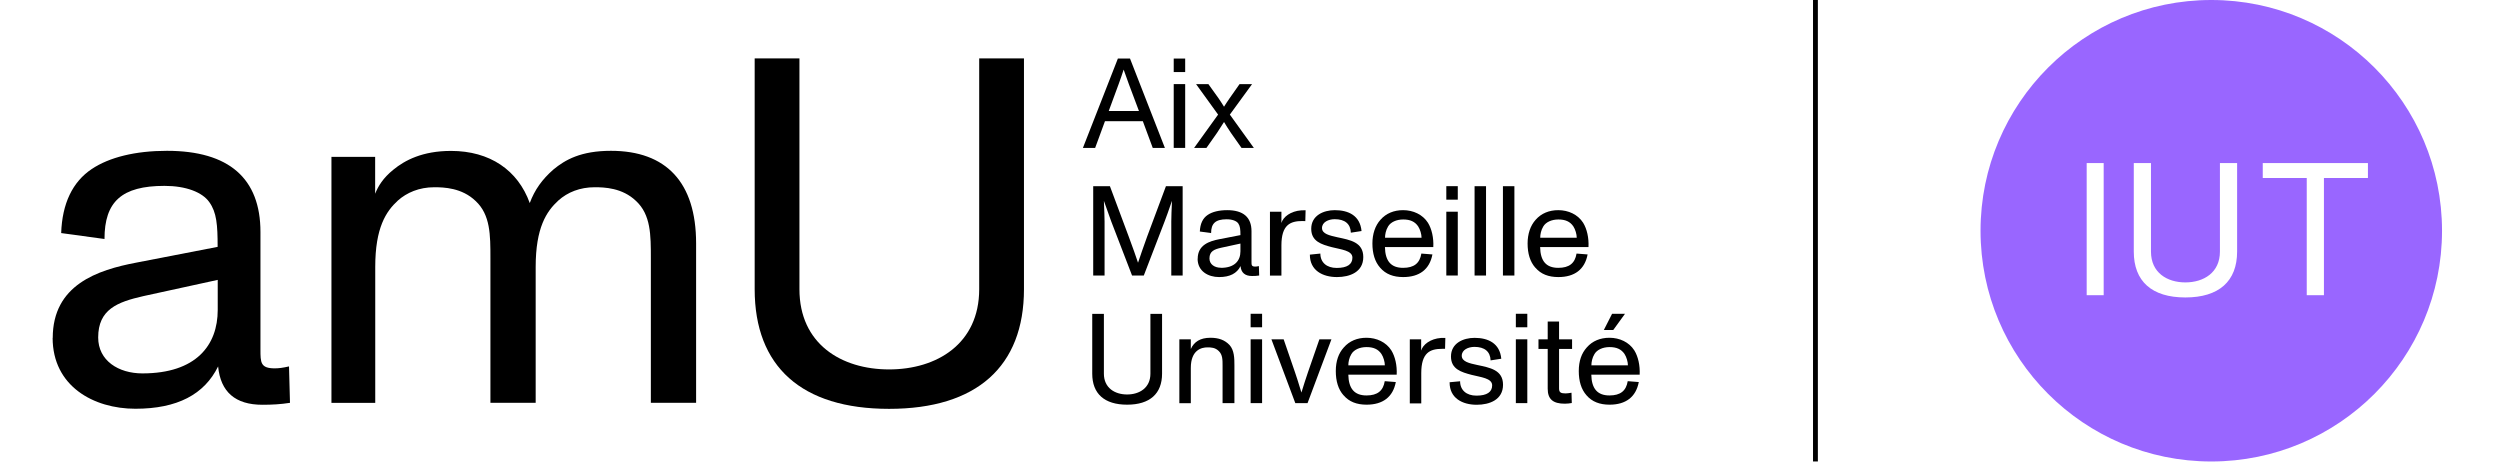 <?xml version="1.0" encoding="UTF-8"?>
<svg id="Calque_1" data-name="Calque 1" xmlns="http://www.w3.org/2000/svg" viewBox="0 0 257.43 47.53">
  <defs>
    <style>
      .cls-1 {
        fill: #000;
      }

      .cls-1, .cls-2 {
        stroke-width: 0px;
      }

      .cls-2 {
        fill: #96f;
      }
    </style>
  </defs>
  <g>
    <path class="cls-1" d="M115.1,6.03h1.26l3.59,9.2h-1.25l-1.02-2.75h-3.9l-1.01,2.75h-1.26l3.6-9.2h0ZM117.28,11.43l-1.04-2.77c-.18-.49-.39-1.09-.53-1.48h-.01c-.16.49-.3.91-.51,1.48l-1.02,2.77h3.11Z"/>
    <path class="cls-1" d="M120.86,6.03h1.18v1.39h-1.18v-1.39ZM120.86,8.66h1.18v6.57h-1.18v-6.57Z"/>
    <path class="cls-1" d="M125.43,11.8l-2.27-3.14h1.27l1.06,1.48c.22.32.42.64.55.85.14-.22.34-.54.56-.85l1.04-1.48h1.29l-2.29,3.14,2.47,3.43h-1.27l-1.09-1.55c-.24-.34-.54-.84-.71-1.12-.16.25-.49.78-.72,1.12l-1.09,1.55h-1.27l2.47-3.43Z"/>
    <path class="cls-1" d="M112.57,19.17h1.72l1.94,5.2c.43,1.16.75,2.06.95,2.67h.01c.2-.6.58-1.71.93-2.67l1.94-5.2h1.72v9.2h-1.17v-5.56c0-.28.03-1.35.07-2.1h-.01c-.34.99-.58,1.66-.75,2.1l-2.14,5.56h-1.21l-2.14-5.56c-.17-.45-.46-1.27-.75-2.1h-.01c.04.75.07,1.83.07,2.1v5.56h-1.17s0-9.2,0-9.2Z"/>
    <path class="cls-1" d="M123.33,26.64c0-1.42,1.2-1.81,2.23-2.01l2.17-.42c0-.59-.03-.92-.22-1.2-.18-.26-.62-.43-1.2-.43-1.14,0-1.6.42-1.6,1.42l-1.16-.16c.03-.79.3-1.37.81-1.71.47-.32,1.17-.49,2.01-.49,1.66,0,2.5.74,2.5,2.17v3.14c0,.34,0,.5.38.5.11,0,.21-.01.38-.05l.03.97c-.25.04-.47.05-.74.05-.72,0-1.12-.34-1.18-1.02-.37.75-1.09,1.13-2.21,1.13s-2.21-.6-2.21-1.89c0,0,.01,0,.01,0ZM125.72,27.58c1.43,0,2.01-.75,2.01-1.7v-.8l-1.98.43c-.7.16-1.21.35-1.21,1.1,0,.62.54.96,1.18.96h0Z"/>
    <path class="cls-1" d="M130.77,21.8h1.18v1.16c.18-.63.96-1.22,2.04-1.3.1-.01.35-.01.45-.01l-.03,1.12c-.08-.01-.18-.01-.3-.01-1.25,0-2.16.39-2.16,2.51v3.11h-1.18v-6.57h0Z"/>
    <path class="cls-1" d="M134.88,26.22l1.08-.11c0,.92.66,1.48,1.68,1.48,1.08,0,1.62-.37,1.62-1.06,0-.75-1.21-.84-2.12-1.08-1.06-.28-2.12-.59-2.12-1.89,0-1.37,1.26-1.92,2.43-1.92,1.39,0,2.6.55,2.75,2.15l-1.1.17c-.03-.91-.62-1.39-1.66-1.39-.64,0-1.31.3-1.31.91s.79.77,1.58.95c1.31.28,2.67.5,2.67,2.04s-1.38,2.06-2.71,2.06c-1.47,0-2.8-.68-2.79-2.31h0Z"/>
    <path class="cls-1" d="M142.12,27.57c-.55-.62-.8-1.47-.8-2.5,0-.97.28-1.83.83-2.44.58-.66,1.38-.99,2.33-.99,1.04,0,2.02.45,2.56,1.3.39.63.6,1.56.55,2.5h-4.98c.03,1.45.63,2.14,1.87,2.14,1.12,0,1.72-.47,1.88-1.47l1.14.09c-.29,1.54-1.34,2.33-3.01,2.33-1.01,0-1.8-.3-2.37-.96h0ZM146.38,24.48c0-.35-.14-.85-.35-1.17-.34-.5-.83-.71-1.54-.71s-1.29.28-1.55.71c-.24.39-.32.84-.32,1.17h3.76Z"/>
    <path class="cls-1" d="M148.93,19.17h1.18v1.39h-1.18v-1.39ZM148.93,21.8h1.18v6.57h-1.18v-6.57Z"/>
    <path class="cls-1" d="M151.84,19.17h1.18v9.2h-1.18s0-9.2,0-9.2Z"/>
    <path class="cls-1" d="M154.76,19.17h1.18v9.2h-1.18s0-9.2,0-9.2Z"/>
    <path class="cls-1" d="M158.1,27.57c-.55-.62-.8-1.47-.8-2.5,0-.97.28-1.83.83-2.44.58-.66,1.38-.99,2.33-.99,1.04,0,2.02.45,2.56,1.3.39.63.6,1.56.55,2.5h-4.98c.03,1.45.63,2.14,1.87,2.14,1.12,0,1.72-.47,1.88-1.47l1.14.09c-.29,1.54-1.34,2.33-3.01,2.33-1.01,0-1.8-.3-2.36-.96h-.01ZM162.36,24.48c0-.35-.14-.85-.35-1.17-.34-.5-.83-.71-1.54-.71s-1.29.28-1.55.71c-.24.39-.32.84-.32,1.17h3.76Z"/>
    <path class="cls-1" d="M112.47,38.48v-6.16h1.2v6.16c0,1.46,1.12,2.14,2.39,2.14s2.4-.68,2.4-2.14v-6.16h1.2v6.16c0,2.06-1.26,3.19-3.6,3.19s-3.59-1.13-3.59-3.19Z"/>
    <path class="cls-1" d="M121.44,34.94h1.18v1c.33-.74.97-1.16,2.02-1.16.87,0,1.48.24,1.96.74.5.54.51,1.39.51,2.09v3.9h-1.22v-3.84c0-.6.01-1.14-.39-1.52-.37-.37-.8-.38-1.17-.38-.58,0-1.71.24-1.71,2.12v3.63h-1.18v-6.57h0Z"/>
    <path class="cls-1" d="M128.78,32.31h1.18v1.39h-1.18v-1.39ZM128.78,34.94h1.18v6.57h-1.18v-6.57Z"/>
    <path class="cls-1" d="M130.92,34.94h1.26l1.17,3.4c.12.34.34,1.02.66,2.08.22-.72.46-1.47.67-2.08l1.18-3.4h1.24l-2.46,6.57h-1.26l-2.46-6.57h0Z"/>
    <path class="cls-1" d="M138.35,40.71c-.55-.62-.8-1.47-.8-2.5s.28-1.83.83-2.44c.58-.66,1.38-.99,2.33-.99,1.04,0,2.02.45,2.56,1.3.39.63.6,1.56.55,2.5h-4.98c.03,1.44.63,2.14,1.87,2.14,1.12,0,1.72-.47,1.88-1.47l1.14.09c-.29,1.54-1.34,2.33-3.01,2.33-1.01,0-1.8-.3-2.36-.96h-.01ZM142.6,37.62c0-.35-.14-.85-.35-1.17-.34-.5-.83-.71-1.54-.71s-1.29.28-1.55.71c-.24.39-.32.84-.32,1.17h3.76Z"/>
    <path class="cls-1" d="M145.16,34.94h1.18v1.16c.18-.63.96-1.22,2.04-1.3h.45l-.03,1.12h-.3c-1.25,0-2.15.39-2.15,2.51v3.11h-1.18v-6.57h0v-.03h0Z"/>
    <path class="cls-1" d="M149.27,39.36l1.08-.1c0,.92.66,1.48,1.68,1.48,1.08,0,1.62-.37,1.62-1.06,0-.75-1.21-.84-2.12-1.08-1.06-.28-2.12-.59-2.12-1.89,0-1.37,1.26-1.92,2.43-1.92,1.39,0,2.6.55,2.75,2.15l-1.1.17c-.03-.91-.62-1.39-1.66-1.39-.64,0-1.31.3-1.31.91s.79.78,1.58.95c1.31.28,2.67.5,2.67,2.04s-1.38,2.06-2.71,2.06c-1.47,0-2.8-.68-2.79-2.31h0Z"/>
    <path class="cls-1" d="M156.09,32.31h1.18v1.39h-1.18v-1.39ZM156.09,34.94h1.18v6.57h-1.18v-6.57Z"/>
    <path class="cls-1" d="M159.37,40.04v-4.11h-.95v-.99h.95v-1.83h1.17v1.83h1.34v.99h-1.34v4.07c0,.43.2.51.68.51.14,0,.39-.03.6-.07l.03,1.06c-.21.04-.49.07-.72.07-1.22,0-1.76-.47-1.76-1.54h0Z"/>
    <path class="cls-1" d="M163.37,40.71c-.55-.62-.8-1.47-.8-2.5s.28-1.83.83-2.44c.58-.66,1.38-.99,2.33-.99,1.04,0,2.02.45,2.56,1.3.39.63.6,1.56.55,2.5h-4.98c.03,1.44.63,2.14,1.87,2.14,1.12,0,1.72-.47,1.88-1.47l1.14.09c-.29,1.54-1.34,2.33-3.01,2.33-1.01,0-1.8-.3-2.37-.96h0ZM167.63,37.62c0-.35-.14-.85-.35-1.17-.34-.5-.83-.71-1.54-.71s-1.29.28-1.55.71c-.24.39-.32.84-.32,1.17h3.76ZM166,32.31h1.33l-1.21,1.67h-.97l.85-1.67Z"/>
  </g>
  <g>
    <path class="cls-1" d="M5.43,34.8c0-5.47,4.61-7,8.62-7.76l8.36-1.62c0-2.28-.1-3.55-.86-4.61-.71-1.01-2.38-1.67-4.61-1.67-4.41,0-6.18,1.62-6.18,5.47l-4.46-.61c.1-3.04,1.17-5.27,3.14-6.59,1.82-1.22,4.51-1.88,7.75-1.88,6.39,0,9.63,2.84,9.63,8.36v12.11c0,1.32,0,1.93,1.47,1.93.41,0,.81-.05,1.47-.2l.1,3.75c-.96.15-1.83.2-2.84.2-2.79,0-4.31-1.32-4.56-3.95-1.42,2.89-4.21,4.36-8.52,4.36s-8.52-2.33-8.52-7.3h.01ZM14.66,38.45c5.53,0,7.76-2.89,7.76-6.54v-3.09l-7.65,1.67c-2.69.61-4.66,1.37-4.66,4.26,0,2.38,2.08,3.7,4.56,3.7h-.01Z"/>
    <path class="cls-1" d="M34.12,16.15h4.51v3.8c.3-.76.81-1.62,1.88-2.48,1.17-.96,2.99-1.93,5.93-1.93,4,0,6.89,1.98,8.11,5.37.51-1.37,1.27-2.43,2.43-3.45,1.22-1.01,2.84-1.93,5.93-1.93,5.68,0,8.77,3.24,8.77,9.53v16.42h-4.66v-14.9c0-2.38,0-4.46-1.52-5.88-1.42-1.37-3.29-1.42-4.26-1.42-1.52,0-2.79.51-3.75,1.37-1.22,1.12-2.33,2.79-2.33,6.84v13.99h-4.66v-14.9c0-2.38,0-4.46-1.52-5.88-1.42-1.37-3.29-1.42-4.26-1.42-1.57,0-2.84.56-3.75,1.37-1.22,1.12-2.33,2.79-2.33,6.84v13.99h-4.51v-25.34h0Z"/>
    <path class="cls-1" d="M77.71,29.78V6.01h4.61v23.77c0,5.63,4.31,8.26,9.23,8.26s9.28-2.64,9.28-8.26V6.01h4.61v23.77c0,7.96-4.87,12.32-13.89,12.32s-13.84-4.36-13.84-12.32Z"/>
  </g>
  <rect class="cls-1" x="186.69" y="0" width=".5" height="47.52"/>
  <path class="cls-2" d="M227.7,0c-13.12,0-23.76,10.64-23.76,23.76s10.64,23.76,23.76,23.76,23.76-10.64,23.76-23.76S240.83,0,227.7,0ZM216.62,30.4h-1.75v-13.61h1.75v13.61ZM230.36,25.91c0,3.05-1.87,4.72-5.33,4.72s-5.31-1.67-5.31-4.72v-9.12h1.77v9.12c0,2.16,1.65,3.17,3.54,3.17s3.56-1.01,3.56-3.17v-9.12h1.77v9.12ZM243.83,18.33h-4.53v12.07h-1.77v-12.07h-4.53v-1.54h10.83v1.54Z"/>
</svg>